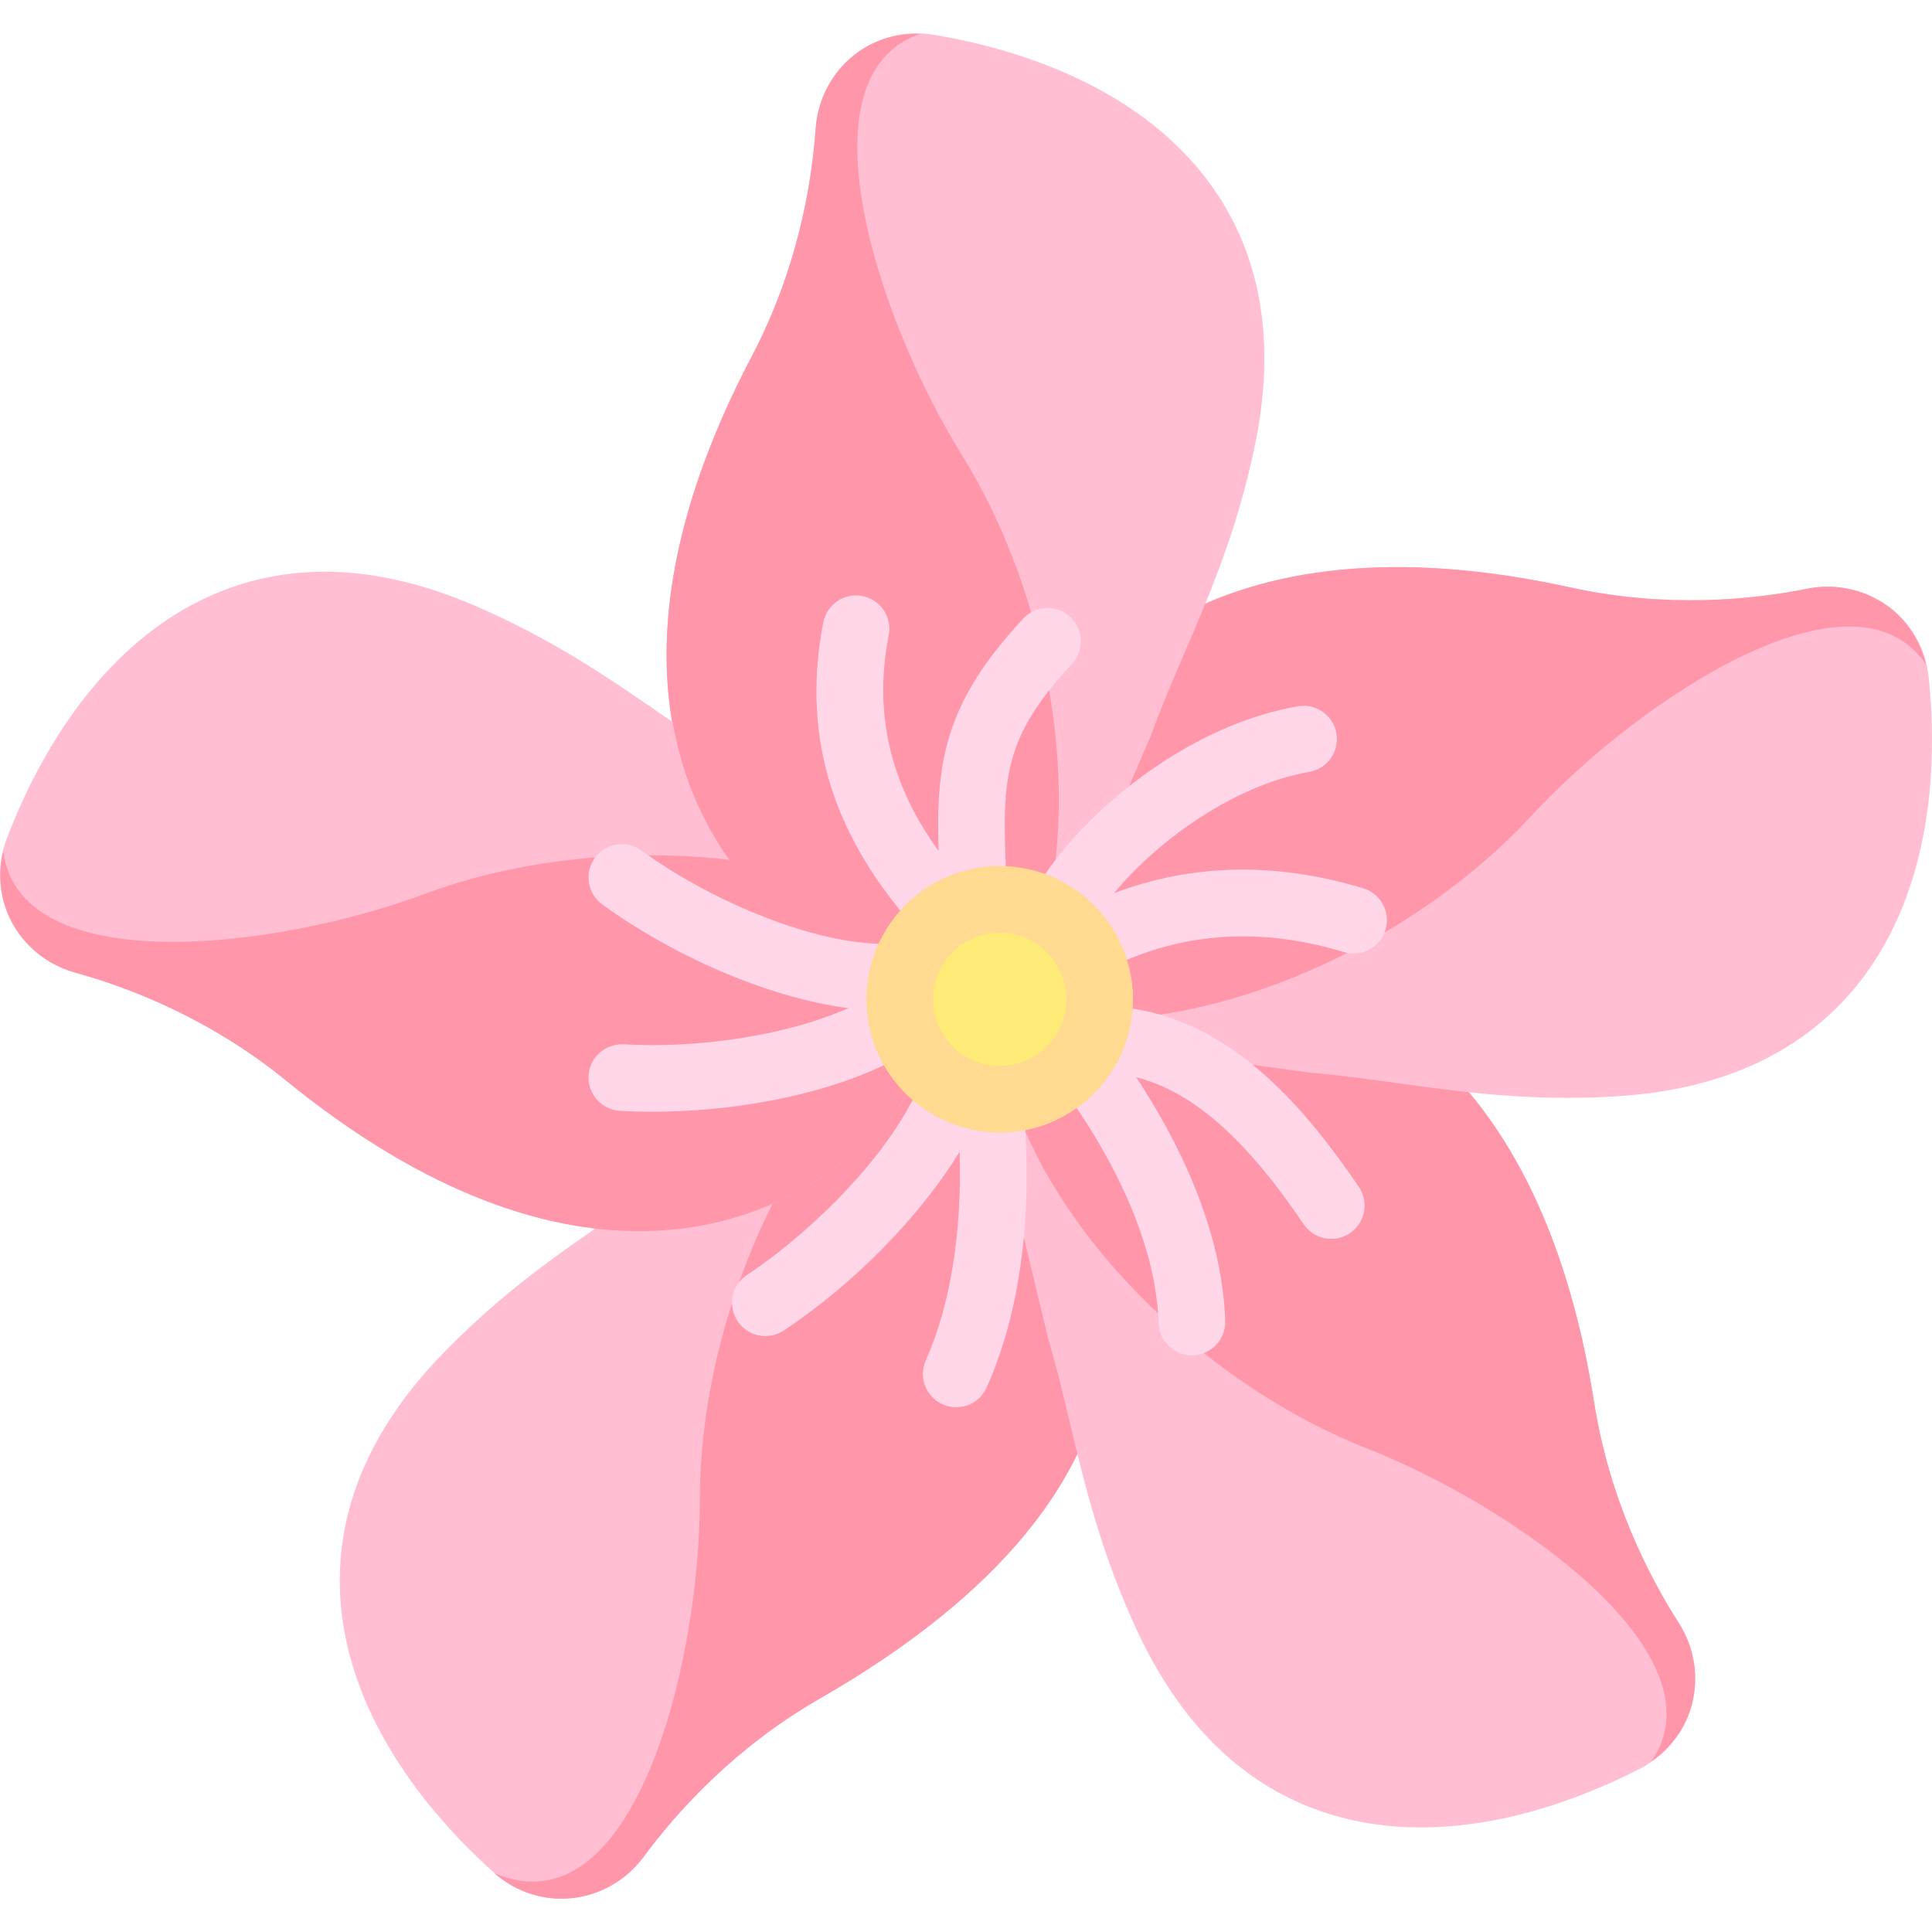 <?xml version="1.0" encoding="iso-8859-1"?>
<!-- Generator: Adobe Illustrator 19.0.0, SVG Export Plug-In . SVG Version: 6.00 Build 0)  -->
<svg version="1.1" id="Layer_1" xmlns="http://www.w3.org/2000/svg" xmlns:xlink="http://www.w3.org/1999/xlink" x="0px" y="0px"
	 viewBox="0 0 512.001 512.001" style="enable-background:new 0 0 512.001 512.001;" xml:space="preserve">
<path style="fill:#FFBED2;" d="M282.367,307.035c-0.712-1.25-1.711-2.311-2.922-3.086l-45.069-28.897
	c-3.143-2.008-7.215-1.827-10.168,0.448l-49.785,38.553c-3.789,2.707-7.642,5.345-11.561,8.025
	c-14.548,9.956-29.594,20.258-45.384,36.5c-18.974,19.525-28.19,40.707-27.383,62.965c1.25,34.543,26.229,61.759,41.008,74.905
	c4.884,4.345,11.207,6.724,17.681,6.724c0.914,0,1.832-0.052,2.75-0.147c7.552-0.793,14.496-4.785,19.043-10.948
	c8.832-11.975,24.099-28.965,46.693-41.949C316.755,392.993,295.936,331.027,282.367,307.035z"/>
<path style="fill:#FF96AA;" d="M151.535,503.027c7.552-0.793,14.496-4.785,19.043-10.948c8.832-11.975,24.099-28.965,46.693-41.949
	c99.482-57.138,78.664-119.103,65.094-143.095c-0.712-1.25-1.711-2.311-2.922-3.086l-42.575-27.298
	c-30.766,25.86-51.394,76.453-51.394,120.591c0,44.268-17.655,114.758-54.37,99.206c4.884,4.345,11.207,6.724,17.681,6.724
	C149.699,503.173,150.617,503.122,151.535,503.027z"/>
<path style="fill:#FFBED2;" d="M444.918,430.148c-8.025-12.534-18.435-32.871-22.474-58.612
	c-14.819-94.483-69.551-120.741-115.797-113.784c-1.845,0.276-3.552,1.129-4.879,2.44l-34.207,33.655
	c-2.207,2.173-3.116,5.336-2.397,8.353l12.418,51.801c0.039,0.156,0.082,0.31,0.125,0.457c2.138,7.181,3.866,14.413,5.694,22.069
	c4.099,17.155,8.337,34.888,17.863,55.448c11.439,24.707,27.923,40.888,48.991,48.095c8.771,3.009,17.664,4.224,26.315,4.224
	c23.608,0,45.448-9.06,58.306-15.724c6.621-3.423,11.526-9.526,13.457-16.724C450.297,444.509,449.052,436.596,444.918,430.148z"/>
<path style="fill:#FF96AA;" d="M422.444,371.536c-14.819-94.483-69.551-120.741-115.797-113.784
	c-1.845,0.276-3.552,1.129-4.879,2.44l-32.876,32.345c13.067,37.845,52.338,75.176,93.154,91.22
	c39.353,15.469,95.022,54.675,75.616,82.979c5.16-3.562,9.031-8.776,10.67-14.89c1.965-7.336,0.719-15.25-3.414-21.698
	C436.893,417.613,426.483,397.277,422.444,371.536z"/>
<path style="fill:#FFBED2;" d="M478.948,156.017c-14.593,2.926-37.321,5.241-62.772-0.342
	c-93.414-20.5-137.755,20.963-148.065,66.579c-0.413,1.82-0.237,3.72,0.501,5.432l18.937,44.093c1.223,2.845,3.84,4.841,6.913,5.266
	l52.776,7.239c0.159,0.02,0.319,0.036,0.471,0.05c7.467,0.616,14.834,1.631,22.631,2.708c17.473,2.41,35.533,4.9,58.149,3.49
	c27.175-1.688,48.236-11.17,62.601-28.184c5.988-7.081,10.349-14.924,13.491-22.985c8.572-21.996,8.061-45.636,6.52-60.036
	c-0.785-7.412-4.691-14.198-10.697-18.611C494.283,156.218,486.457,154.506,478.948,156.017z"/>
<path style="fill:#FF96AA;" d="M416.177,155.674c-93.414-20.5-137.755,20.963-148.065,66.579c-0.413,1.82-0.237,3.72,0.501,5.432
	l18.201,42.377c40.007,1.567,89.049-21.469,118.818-53.674c28.703-31.051,85.445-68.685,104.772-40.325
	c-1.445-6.101-4.897-11.601-9.998-15.349c-6.122-4.495-13.948-6.208-21.457-4.697C464.355,158.943,441.628,161.258,416.177,155.674z
	"/>
<path style="fill:#FFBED2;" d="M216.167,34.01c-1.042,14.847-4.829,37.377-16.952,60.44
	c-44.504,84.652-16.264,138.389,24.994,160.409c1.645,0.879,3.523,1.214,5.37,0.954l47.533-6.585
	c3.068-0.426,5.685-2.421,6.909-5.272l20.956-48.974c0.062-0.148,0.119-0.298,0.172-0.441c2.571-7.038,5.501-13.873,8.604-21.106
	c6.951-16.211,14.135-32.968,18.764-55.149c5.568-26.652,2.002-49.472-10.601-67.83c-5.242-7.649-11.651-13.932-18.592-19.095
	c-18.942-14.091-41.872-19.858-56.167-22.185c-7.354-1.206-14.933,0.764-20.779,5.386C220.424,19.276,216.7,26.369,216.167,34.01z"
	/>
<path style="fill:#FF96AA;" d="M199.216,94.451c-44.504,84.652-16.264,138.389,24.994,160.409c1.645,0.879,3.523,1.214,5.37,0.954
	l45.684-6.329c12.105-38.164,2.879-91.555-20.295-128.79c-22.341-35.9-43.606-100.584-11.141-111.71
	c-6.266-0.222-12.483,1.651-17.449,5.577c-5.955,4.713-9.679,11.806-10.212,19.447C215.125,48.858,211.34,71.387,199.216,94.451z"/>
<path style="fill:#FFBED2;" d="M229.581,255.814c-1.847,0.259-3.726-0.075-5.372-0.954c-22.313-11.909-40.698-33.177-45.95-63.512
	c-0.786-0.542-1.545-1.053-2.34-1.602c-14.51-10.027-29.509-20.393-50.333-29.328c-25.017-10.743-48.091-11.774-68.585-3.062
	c-8.537,3.622-15.967,8.657-22.403,14.436c-17.567,15.77-27.767,37.102-32.884,50.65c-2.641,6.969-2.214,14.788,1.159,21.434
	c3.438,6.772,9.652,11.829,17.035,13.866c14.345,3.966,35.677,12.145,55.879,28.601c74.144,60.409,132.414,43.385,162.18,7.315
	c1.188-1.438,1.888-3.213,2.001-5.075l2.141-34.506L229.581,255.814z"/>
<path style="fill:#FF96AA;" d="M229.581,255.814c-1.847,0.259-3.726-0.075-5.372-0.954c-11.889-6.345-22.613-15.412-30.911-27.006
	c-27.009-3.105-56.181-0.11-80.73,9.047C72.951,251.68,5.335,259.694,0.868,225.667c-1.461,6.098-0.858,12.563,2.006,18.208
	c3.438,6.772,9.652,11.829,17.035,13.866c14.345,3.966,35.677,12.145,55.879,28.601c74.144,60.409,132.414,43.385,162.18,7.315
	c1.188-1.438,1.888-3.213,2.001-5.075l2.141-34.506L229.581,255.814z"/>
<path style="fill:#FFD7E9;" d="M361.28,235.415c-23.182-7.037-45.355-6.551-66.051,1.277c11.69-14.146,32.08-28.711,51.742-32.13
	c4.802-0.836,8.022-5.405,7.186-10.216c-0.836-4.793-5.379-8-10.211-7.181c-27.879,4.853-54.214,25.775-67.032,44.584
	c-3.262-1.184-6.725-1.896-10.354-2.066c-0.999-23.664-0.332-34.563,17.511-53.708c3.324-3.561,3.129-9.146-0.436-12.474
	c-3.564-3.319-9.155-3.147-12.479,0.439c-21.007,22.536-23.129,38.292-22.42,61.565c-12.871-17.743-17.253-36.512-13.214-57.195
	c0.936-4.785-2.185-9.422-6.969-10.354c-4.836-0.948-9.422,2.189-10.358,6.974c-5.474,28.007,1.265,53.033,20.481,76.479
	c-2.321,2.599-4.286,5.501-5.761,8.703c-19.033-0.551-45.262-11.847-62.935-24.716c-3.932-2.854-9.457-1.992-12.332,1.94
	c-2.867,3.948-2.001,9.465,1.944,12.337c17.973,13.086,43.239,24.65,65.236,27.495c-16.968,7.562-41.069,10.722-59.515,9.583
	c-4.897-0.207-9.043,3.414-9.336,8.285c-0.294,4.862,3.418,9.043,8.285,9.336c2.797,0.172,5.711,0.25,8.715,0.25
	c19.903,0,43.482-3.789,61.396-12.394c2.007,3.517,4.57,6.621,7.618,9.247c-0.11,0.179-0.286,0.286-0.385,0.474
	c-9.457,18.035-28.737,36.069-43.651,45.931c-4.065,2.69-5.181,8.163-2.492,12.233c1.698,2.569,4.509,3.957,7.371,3.957
	c1.673,0,3.362-0.474,4.862-1.465c18.634-12.326,36.313-30.45,46.602-47.401c0.728,20.941-2.422,40.775-8.942,55.28
	c-2.001,4.448-0.013,9.673,4.431,11.672c1.176,0.526,2.406,0.776,3.616,0.776c3.367,0,6.586-1.94,8.056-5.207
	c10.904-24.266,11.25-52.078,10.238-68.269c5.005-0.974,9.599-3.027,13.607-5.874c9.783,14.495,21.012,35.585,21.746,57.065
	c0.163,4.767,4.082,8.526,8.819,8.526c0.099,0,0.203,0,0.306-0.009c4.871-0.163,8.685-4.25,8.522-9.121
	c-0.846-24.738-12.779-48.167-23.593-64.569c18.786,4.724,33.507,22.972,44.404,38.974c1.711,2.508,4.483,3.862,7.306,3.862
	c1.711,0,3.439-0.491,4.961-1.535c4.03-2.741,5.069-8.233,2.327-12.258c-13.656-20.056-32.812-43.212-60.111-47.258
	c0.056-0.819,0.245-1.598,0.245-2.431c0-3.645-0.712-7.092-1.737-10.4c17.832-7.554,37.209-8.329,57.655-2.118
	c4.681,1.422,9.603-1.216,11.012-5.888C368.578,241.76,365.944,236.828,361.28,235.415z"/>
<circle style="fill:#FFDA90;" cx="264.927" cy="264.828" r="35.31"/>
<circle style="fill:#FFEB78;" cx="264.927" cy="264.828" r="17.655"/>
<g>
</g>
<g>
</g>
<g>
</g>
<g>
</g>
<g>
</g>
<g>
</g>
<g>
</g>
<g>
</g>
<g>
</g>
<g>
</g>
<g>
</g>
<g>
</g>
<g>
</g>
<g>
</g>
<g>
</g>
</svg>
